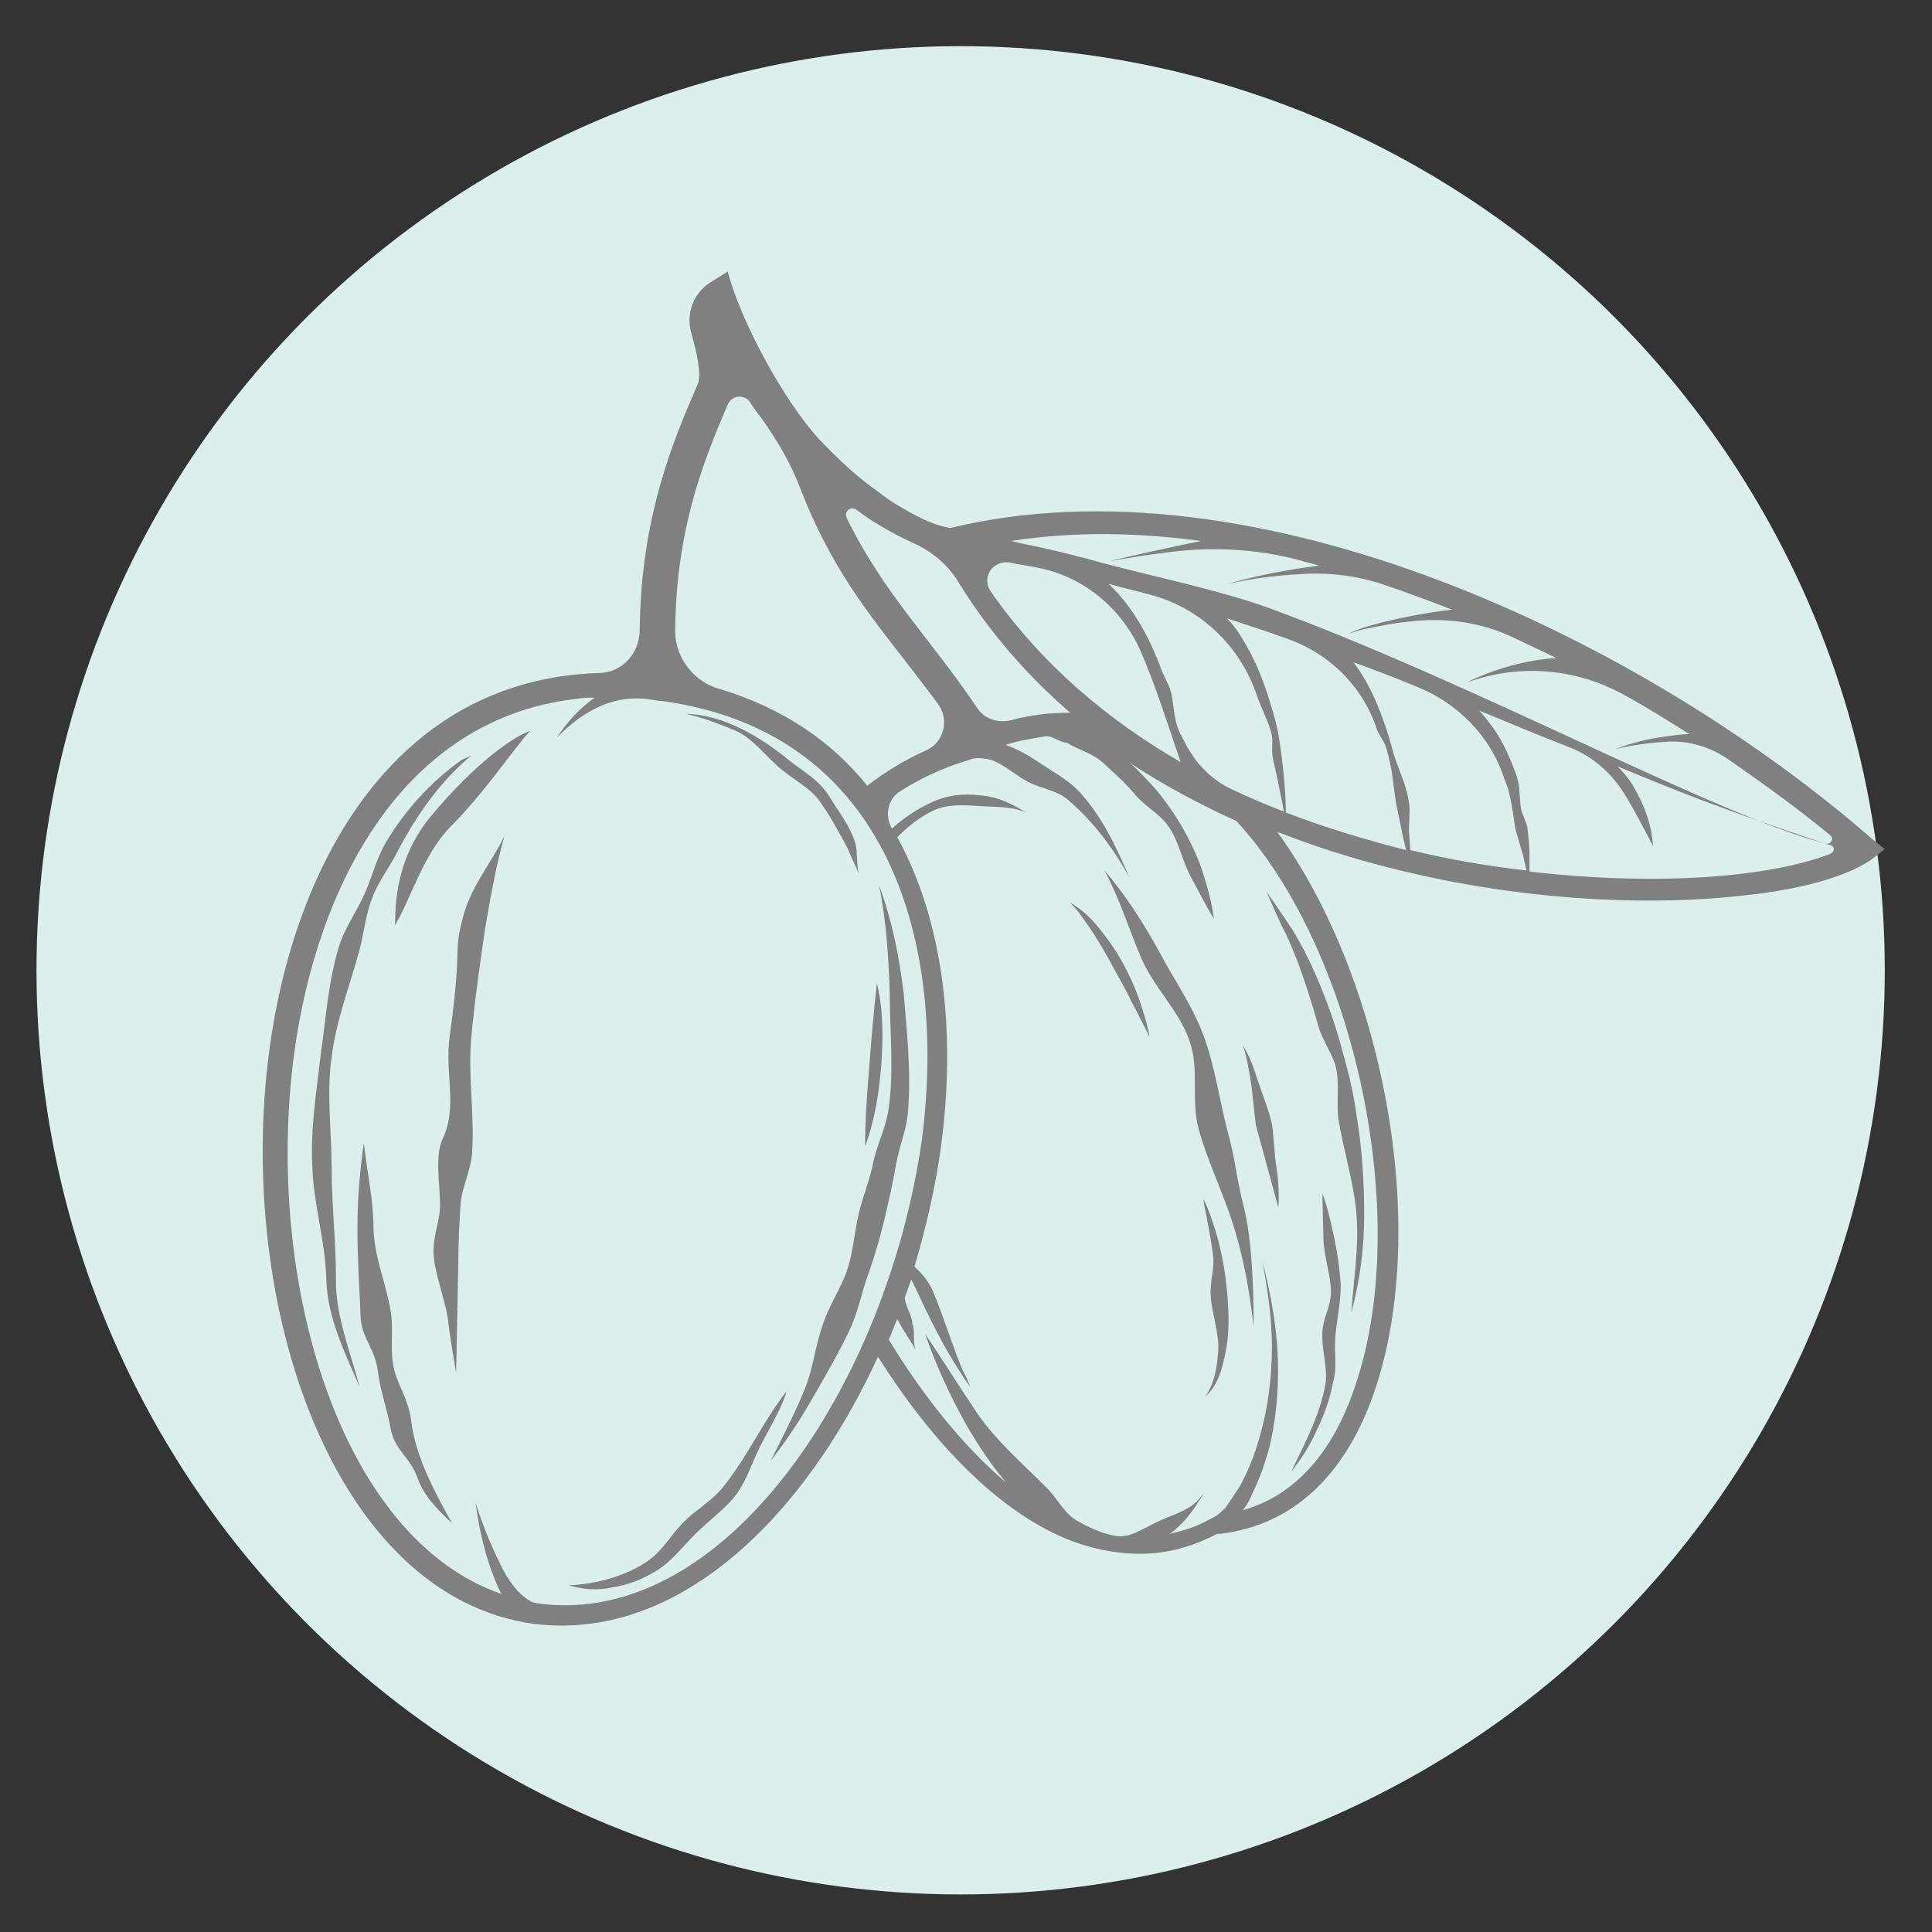 <?xml version="1.0" encoding="utf-8"?>
<!-- Generator: Adobe Illustrator 24.3.0, SVG Export Plug-In . SVG Version: 6.00 Build 0)  -->
<svg version="1.1" id="Layer_1" xmlns="http://www.w3.org/2000/svg" xmlns:xlink="http://www.w3.org/1999/xlink" x="0px" y="0px"
	 viewBox="0 0 180 180" style="enable-background:new 0 0 180 180;" xml:space="preserve">
<rect x="0" y="0" width="180" height="180" fill="#333333" stroke="none"/>
<style type="text/css">
	.st0{fill:#DBEFEE;}
	.st1{fill:#808080;}
</style>
<circle class="st0" cx="89.5" cy="90.4" r="86.1"/>
<g>
	<path class="st1" d="M114.4,105.5c-0.8-3-1.2-6.2-2.3-9.1c-1.1-2.9-2.9-5.4-4.3-8.1c-1.4-2.5-3-5-4.9-7.2c1.4,2.6,2.3,5.5,3.4,8.1
		c1.2,2.8,3.5,4.9,4.5,7.7c1,2.8,0.1,5.5,0.9,8.4c1.7,5.8,3.9,8,5.1,18.3c0-3.1-0.1-8.1-1-11.5C115.1,109.3,115.2,108.5,114.4,105.5
		z"/>
	<path class="st1" d="M122.8,95.5c0.4,1.5,1.4,2.7,1.7,4.1c0.3,1.5,0,3.2,0.2,4.7c0.5,3,1.5,6.1,1.7,9.1c0.2,3-0.3,5.9-0.5,8.9
		c0.4-1.5,0.7-3,0.9-4.5c0.2-1.5,0.3-3.1,0.3-4.6c0-3.1-0.2-6.2-0.7-9.2c-0.2-1.5-0.5-3-0.9-4.5c-0.4-1.5-0.8-3-1.3-4.5
		c-1-2.9-2.2-5.8-3.8-8.4c-0.8-1.2-1.6-2.4-2.4-3.5c0.6,1.3,1.1,2.6,1.8,3.9C121.1,89.8,122,92.7,122.8,95.5z"/>
	<path class="st1" d="M122.7,133.2c0.7-1.4,1.2-2.9,1.5-4.4c0.4-1.5,0.1-2.5,0.2-4.1c0.1-1.6,0.6-3.7,0.5-5.2
		c-0.1-1.4-0.3-2.8-0.6-4.2c-0.3-1.4-0.6-2.8-1.1-4.1l0.1,4.2c0,1.4,0.7,3.5,0.7,4.9c0,1.5-0.7,2.3-0.8,3.8
		c-0.1,1.5,0.5,3.3,0.3,4.8c-0.5,2.9-1.9,5.5-3.2,8.2C121.2,136,122.1,134.6,122.7,133.2z"/>
	<path class="st1" d="M112.1,111.7l0.1,0.6c0.3,1.5,0.6,3,0.8,4.5c0.2,1.5-0.3,2.5-0.2,4c0.1,1.5,0.8,3.5,0.7,5
		c-0.1,1.5-0.3,3-1.2,4.3c1.2-1,1.6-2.7,1.9-4.2c0.3-1.5,0.3-3.1,0.2-4.6c-0.2-3.1-0.8-6.1-2-9L112.1,111.7z"/>
	<path class="st1" d="M104.6,89.7c-0.6-1.1-1.3-2.1-2.1-3.1c-0.8-1-1.7-1.9-2.8-2.5c0.9,0.9,1.5,1.9,2.2,2.9c0.6,1,1.3,2.1,1.8,3.1
		c0.6,1.1,1.2,2.1,1.7,3.2c0.6,1.1,1.1,2.1,1.7,3.3c-0.2-1.2-0.6-2.4-1-3.6C105.7,91.9,105.2,90.8,104.6,89.7z"/>
	<path class="st1" d="M117,104.8l2.1,7.7c0.1-1.3,0-2.6-0.2-3.9c-0.2-1.3-0.2-2.6-0.4-3.9c-0.3-1.3-0.8-2.5-1.2-3.7
		c-0.4-1.2-0.8-2.5-1.5-3.6c0.4,1.2,0.6,2.5,0.8,3.8L117,104.8z"/>
	<path class="st1" d="M43.1,85.6c-0.9,3.4,0,2.3-1.2,10.9c-0.5,3.5,0.8,6.6-0.7,9.7c-0.7,1.6-0.2,4.2-0.2,6c0,1.7-0.7,2.9-0.6,4.7
		c0.1,1.7,1,4,1.3,5.8c0.2,1.7,0.5,3.5,0.8,5.2l0.1-5.2l0.1-5.2c0-1.7,0.1-3.5,0.2-5.2c0.1-1.7,1.1-3.5,1.1-5.2
		c0.2-3.4-0.4-6.9-0.1-10.3c0.3-3.4,0.8-6.9,1.3-10.3c0.5-2.9,1-5.8,1.8-8.6C45.7,80.5,43.8,82.7,43.1,85.6z"/>
	<path class="st1" d="M81.9,82.5c0.7,3.4,0.9,6.9,1,10.3c0,3.4,0.4,7-0.1,10.4c-0.2,1.7-1,3.2-1.4,4.9c-0.3,1.7-1,3.3-1.4,5
		c-0.4,1.7-0.5,3.4-1,5c-0.5,1.7-1.8,3.6-2.3,5.2c-0.8,2.2-0.9,4.2-1.8,6.3c-0.9,2.2-2,4.3-3.1,6.5c1.5-1.9,2.8-3.9,4-6
		c1.2-2.1,2.5-4.3,3.5-6.5c0.7-1.6,1-3.3,1.6-4.9c0.6-1.7,1.1-3.4,1.5-5.1c0.4-1.7,0.8-3.4,1.1-5.2c0.3-1.7,1-3.2,1.1-4.9
		c0.3-3.5-0.1-7.4-0.4-10.9C83.8,89.2,83.1,85.7,81.9,82.5z"/>
	<path class="st1" d="M30.9,108.8c0-3.4-0.5-6.9,0-10.3c0.4-3.4,1.7-6.7,2.6-10c0.4-1.6,0.6-3.4,1.2-4.9c0.6-1.6,1.7-2.9,2.4-4.4
		c1.6-3,3.5-5.8,6-8.1l0.8-0.7L43,70.8c-2.8,2-5.2,4.6-7,7.6c-0.9,1.5-1.3,3.2-2,4.8c-0.7,1.6-1.7,3-2.3,4.6
		c-1.1,3.4-1.3,6.8-1.8,10.3c-0.4,3.5-1,7.1-0.8,10.6c0.1,3.5,1.2,6.8,1.3,10.5c0.1,3.5,1.7,6.8,3.1,10c-0.9-3.4-2.3-6.8-2.2-10.2
		C31.3,115.7,30.9,112.2,30.9,108.8z"/>
	<path class="st1" d="M41.9,77.1c3.4-3.4,6.2-7.7,7.5-9c-1.3,0.4-4.9,2.7-9.3,8c-3.7,4.5-3.2,9.5-3.3,10.1
		C38.2,83.9,39.4,79.7,41.9,77.1z"/>
	<path class="st1" d="M36.7,127.5c-0.4-1.7,0-3.6-0.3-5.3c-0.4-2.6-1.5-4.9-1.6-7.7c0-2.7-0.6-5.3-0.9-8c-0.4,2.7-0.6,5.4-0.6,8.1
		c0,2.7,0.2,5.5,0.3,8.2c0.1,1.8,1.3,2.8,1.6,4.9c0.2,1.8,0.9,3.7,1.2,5.4c0.4,2.1,1.8,2.6,2.5,4.6c0.6,1.7,1.9,3,3.2,4.2
		c-1.7-3.1-3.4-6.2-3.8-9.6C38,130.2,37.1,129.2,36.7,127.5z"/>
	<path class="st1" d="M67.4,138.5c-1,1.3-2.5,2.1-3.7,3.3c-1.2,1.2-1.9,2.6-3.3,3.6c-2,1.4-4.8,2.2-7.4,2.3c1.3,0.4,2.7,0.5,4,0.2
		c1.4-0.2,2.7-0.7,3.9-1.4c1.6-0.9,2.6-2.3,3.9-3.6c1.3-1.3,2.9-2.4,3.9-3.8c1-1.5,1.3-2.7,2.1-4.3c0.8-1.6,2-3.5,2.5-5.2
		C71.1,132.4,69.6,135.8,67.4,138.5z"/>
	<path class="st1" d="M80.6,106.8c0.9-2.4,1.3-5,1.5-7.5c0.2-2.6,0.2-5.2-0.4-7.7c-0.3,2.6-0.5,5.1-0.7,7.6
		C80.8,101.7,80.6,104.2,80.6,106.8z"/>
	<path class="st1" d="M72.7,71.6c1.3,1.1,2.8,1.8,3.7,3.1c1,1.4,1.8,2.9,2.6,4.4c0.3,0.8,0.7,1.5,1,2.3c-0.2-0.8-0.1-2-0.3-2.8
		c-0.5-1.7-1.6-3-2.5-4.5c-1-1.5-2.2-2.1-3.6-3.2c-2.8-2.3-6.2-4.3-9.7-4.4c1.7,0.4,3.3,1,4.9,1.7C70.3,69,71.4,70.5,72.7,71.6z"/>
	<path class="st1" d="M174.7,78.4c-21.7-19-57.8-36.1-86.2-29.2l-0.4-0.1c-1-0.2-2.1-0.7-3.2-1.3c-1.1-0.6-2.1-1.2-3.1-2
		c-2-1.4-3.8-3.1-5.5-4.9c-3.3-3.6-7.3-11-8.5-15.6l-1.6,1c-1.6,1-2.3,2.9-1.8,4.7c0.5,1.8,1,3.9,0.6,4.8
		c-2.3,5.3-5.3,12.4-5.4,22.9c0,2.2-1.7,4-3.8,4c-19.1,0.6-28.4,17.9-30.7,35.1c-3.2,23.8,6,51,24.7,53.5l0,0l0,0
		c1.7,0.2,3.4,0.2,5,0c11.1-1.3,20.9-11.6,27-24.9c5.6,8.9,12.2,15.2,18.7,17.4c2.4,0.8,4.8,1.1,7.1,0.9c2-0.2,3.9-0.8,5.8-1.8
		c0.1,0,0.2,0,0.3,0c6.7-0.8,11.7-5.4,14.4-13.4c5.2-15.4,0.7-38.5-9.1-52c4.6,1.8,9.1,3.1,13.2,4c11.1,2.5,22.2,2.9,30.5,1.9
		c5.6-0.6,9.8-1.9,11.9-3.5l1-0.8L174.7,78.4z M111.9,50.4c-2.9,0.6-5.7,1.2-8.6,1.9c1.7-0.3,3.5-0.6,5.2-0.8
		c4.2-0.6,8.5-0.4,12.6,0.7c0.6,0.2,1.2,0.3,1.8,0.5c-0.8,0.1-4.8,0.6-8.5,1.7c2.2-0.5,4.6-0.8,6.6-0.9c2.7-0.2,5.4,0.1,8,1
		c2.1,0.7,4.2,1.5,6.3,2.3c-2.7,0.3-4.9,0.8-6.6,1.2c-1.1,0.3-2.2,0.6-3.2,1.1c1-0.4,2.1-0.6,3.2-0.8c0.9-0.2,1.8-0.3,2.7-0.4
		c3.4-0.4,6.8,0.1,9.8,1.6c1.3,0.6,2.5,1.2,3.8,1.8c-3,0.2-5.9,1.1-8.2,2.2c0,0,0.1,0,0.1,0c4.9-1.7,10.2-1.2,14.7,1.4
		c2,1.1,3.9,2.3,5.8,3.5c-0.7,0-1.4,0.1-2.1,0.2c-1.6,0.2-3.3,0.6-4.8,1.2c1.6-0.4,3.2-0.6,4.9-0.7h0c2-0.1,4,0.5,5.7,1.7
		c3.3,2.3,6.5,4.6,9.4,7c0.4,0.3,0.1,0.9-0.4,0.8c-10.4-2.7-32.6-14.9-52-22c-4.8-1.7-10.3-2.8-15.2-4.1c-2.5-0.7-4.9-1.3-7.4-1.8
		c-0.4-0.1-0.9-0.2-1.3-0.3C100,49.5,105.9,49.6,111.9,50.4z M106.2,60.5c1.4,3.2,2.5,6.7,3.8,10.5c-6.6-3.8-12.9-9-17.7-15.9
		c-0.9-1.3,0.2-2.9,1.7-2.7c0.9,0.2,1.8,0.3,2.7,0.5C100.9,53.7,104.4,56.6,106.2,60.5z M79.8,47.5c1.3,1,3.3,2.2,5.3,3.1
		c1.8,0.8,3.3,2.1,4.3,3.8c2.9,4.7,6.5,8.7,10.3,12c-1.8,0-3.7,0.2-5.5,0.7c-1.2,0.3-2.5-0.1-3.2-1.2c-4.3-6.4-8.6-10.5-12.1-17.6
		C78.6,47.7,79.2,47.1,79.8,47.5z M62.9,58.8c0.1-9.2,2.4-15.3,4.9-21.1c0.4-0.9,1.6-1,2.1-0.2c0.3,0.5,0.6,0.9,1,1.4
		c1.5,2.1,2.8,4.3,3.7,6.7c2.7,7,6.1,11.3,9.6,15.8c1,1.3,2.1,2.7,3.2,4.2c1.1,1.5,0.5,3.6-1.1,4.3c-2,0.9-3.8,2-5.5,3.3
		c-3.3-4.1-7.8-7.2-13.7-9C64.7,63.6,62.9,61.3,62.9,58.8z M50.2,149.4L50.2,149.4C50.2,149.4,50.2,149.4,50.2,149.4
		c-0.2,0-0.3-0.1-0.5-0.1c-0.5-0.2-1-0.6-1.5-1.1c-0.6-0.7-1.2-1.6-1.6-2.5c-0.9-1.8-1.7-3.8-2.3-5.7c0.3,2.1,0.7,4.1,1.4,6.1
		c0.3,0.8,0.6,1.6,1,2.4c-15-5.2-22.1-29.1-19.3-50.3c2.1-15.6,10.1-31.3,26.4-33.1c0.5-0.1,1-0.1,1.6-0.1c-1.4,1-2.6,2.3-3.5,3.7
		c5-5.1,9-3.3,9.7-3.4c21.5,2.9,26.6,22.9,24.3,40.8C82.7,128.8,67.7,151.7,50.2,149.4z M126.3,129c-1.5,4.6-4.5,10-10.5,11.7
		c0.4-0.5,0.7-1.1,0.9-1.6c0.7-1.4,1.2-2.9,1.6-4.4c0.7-3,0.9-6.2,0.7-9.2c-0.2-2.7-0.7-5.4-1.4-8c0.5,2.6,0.9,5.3,0.9,8
		c0,3-0.4,6-1.3,8.9c-0.4,1.4-1,2.8-1.7,4.1c-0.4,0.6-0.8,1.2-1.2,1.8c-0.2,0.3-0.5,0.5-0.7,0.7c-0.2,0.2-0.4,0.3-0.6,0.4l0,0
		l-0.2,0.1c-1.2,0.7-2.5,1.1-3.8,1.4c1.1-0.8,1.9-1.8,2.6-2.9l0.6-0.9l-0.7,0.8c-1.1,1-2.5,1.3-3.7,1.9c-1.3,0.6-2.5,1.5-3.8,1.3
		c-1.3-0.2-2.6-0.8-3.8-1.5c-1.2-0.8-1.8-2.2-2.9-3.2c-2.1-2.1-4.3-4-6.1-6.5c-1.7-2.5-3.3-5.1-5-7.6c1,2.9,2.3,5.7,3.8,8.4
		c1.1,1.9,2.3,3.7,3.7,5.4c-4.1-3.5-7.8-8.2-10.9-13.3c0.3-0.6,0.5-1.3,0.8-1.9c0.2,0.3,0.3,0.6,0.5,0.9c0.4,0.6,0.8,1.3,1.2,1.9
		c-0.3-0.8,0-1.6-0.3-2.4c0-0.7-0.7-1.7-0.7-2.4c0.2-0.6,0.4-1.1,0.6-1.7c0.1,0.2,0.2,0.4,0.3,0.6c1.3,2.8,2.6,5.5,4.3,8.1
		c0.3,0.5,0.6,0.9,0.9,1.3c-0.2-0.5-0.4-1-0.7-1.5c-1-2.4-1.7-4.8-2.7-7.2c-0.3-0.8-0.8-1.5-1.4-2.1l-0.4-0.4
		c1.1-3.7,2-7.6,2.5-11.4c1.3-9.9,0.4-20.4-4.1-28.6c1-1,2.1-1.9,3.4-2.5c1.3-0.6,2.8-0.5,4.3-0.4c1.5,0.1,2.9,0,4.3,0.6
		c-1.3-0.8-2.7-1.5-4.3-1.6c-1.6-0.2-3.2,0-4.6,0.7c-1.3,0.6-2.5,1.4-3.6,2.4l0,0c-0.7-1.2-0.4-2.8,0.8-3.5c1.9-1.2,4-2.2,6.4-2.9
		l0,0c0.4-0.2,1-0.2,1.6-0.1c1.3,0.2,2.5,1.4,3.8,2.1c1.3,0.7,2.8,0.8,3.9,1.8c2.3,2,4.1,4.4,5.6,7.1c-1.2-2.8-2.6-5.8-4.8-8.1
		c-1.1-1.1-2.5-1.8-3.8-2.7c-0.9-0.6-1.8-1.1-2.9-1.5c1.2-0.4,2.5-0.6,3.7-0.8c0.6-0.1,1.4,0.6,2,0.6c1.3,0.8,2.3,0.9,3.4,1.9
		c1.1,1,2.2,2,3.1,3.1c1,1.1,2.3,1.7,3.1,3c0.8,1.2,1.2,3.1,1.9,4.4c0.7,1.3,1.4,2.7,2.2,4c-0.2-1.5-0.6-3-1.1-4.5
		c-0.5-1.5-1.2-2.9-2-4.3c-0.8-1.3-1.7-2.6-2.8-3.8c-0.6-0.6-1.2-1.3-1.9-1.9c3.2,2.1,6.6,3.9,9.9,5.4
		C126.2,88.4,131.6,113.3,126.3,129z M109.5,66.9c-0.2-0.9-0.2-1.6-0.4-2.4c-0.2-0.8-0.8-1.7-1-2.4c-1.1-2.9-2.6-5.6-4.8-7.7
		c1.4,0.4,2.8,0.7,4.2,1.1c4.5,1.3,8.1,4.8,9.6,9.3c0.3,0.9,1,2.3,1.3,3.3c0.3,1,0,1.6,0.2,2.6c0.4,1.7,0.7,3.3,1,4.8
		c0,0,0,0.1,0,0.1c-1.6-0.6-3.2-1.3-4.7-2c-1.1-0.5-2.1-1.2-2.9-2.1c-0.4-0.4-0.7-0.8-1-1.3c-0.3-0.4-0.5-0.8-0.7-1.2
		C109.9,68.3,109.6,67.6,109.5,66.9z M119.8,75.7l0-0.2c0-0.6-0.1-3.3-0.6-6.5c-0.2-1.4-0.6-2.7-1.1-4.3c-0.6-1.8-1.3-3.5-2.3-5.1
		c-0.4-0.7-0.9-1.4-1.5-2c0.9,0.3,1.8,0.6,2.7,0.9c1,0.3,2,0.7,2.9,1c4,1.4,7.1,4.5,8.4,8.5c0.1,0.3,0.7,1.2,0.8,1.5
		c0.7,2.3,0.7,3.8,1,5.5l0.6,2.9l0.3,1.3C127.5,78.3,123.7,77.2,119.8,75.7z M131.4,79.2C131.4,79.2,131.4,79.2,131.4,79.2l-0.1-1.4
		c-0.1-1,0.1-1.8,0-2.8c-0.2-1.8-1.1-3.5-1.5-4.9c-1.2-4.6-2.7-7.1-3.7-8.4c1.9,0.7,3.8,1.4,5.7,2.2c3.9,1.5,7,4.6,8.3,8.5
		c0,0,0.3,0.8,0.3,0.8c0.2,0.5,0.1,0.3,0.2,0.7c0.3,1.1,0.4,2.3,0.6,3.4l0.7,2.4l0.3,1.3c0,0,0,0.1,0,0.1
		C138.7,80.7,135.1,80.1,131.4,79.2z M142.5,81.2l0-0.2l0-1.3c0-0.9-0.1-1.7-0.2-2.6c0-0.3-0.6-1.5-0.6-1.8c-0.2-1.4,0-1.9-0.5-3.3
		c-0.6-1.6-1.3-3.2-2.4-4.6c-0.3-0.4-0.6-0.8-1-1.2c2.5,1,5,2.1,7.6,3.1c0.3,0.1,0.7,0.3,1,0.4c2,0.8,3.7,2.3,4.9,4.2l0,0
		c1,1.6,1.8,3.2,2.7,4.9c-0.1-1.9-0.8-3.8-1.8-5.5c-0.4-0.7-0.9-1.3-1.5-1.9c2.9,1.2,5.8,2.4,8.8,3.5c3.4,1.3,10.8,3.8,10.9,3.8
		c0.6,0.1,0.6,0.7,0,0.9C164.9,81.7,154.5,82.6,142.5,81.2z"/>
</g>
</svg>

